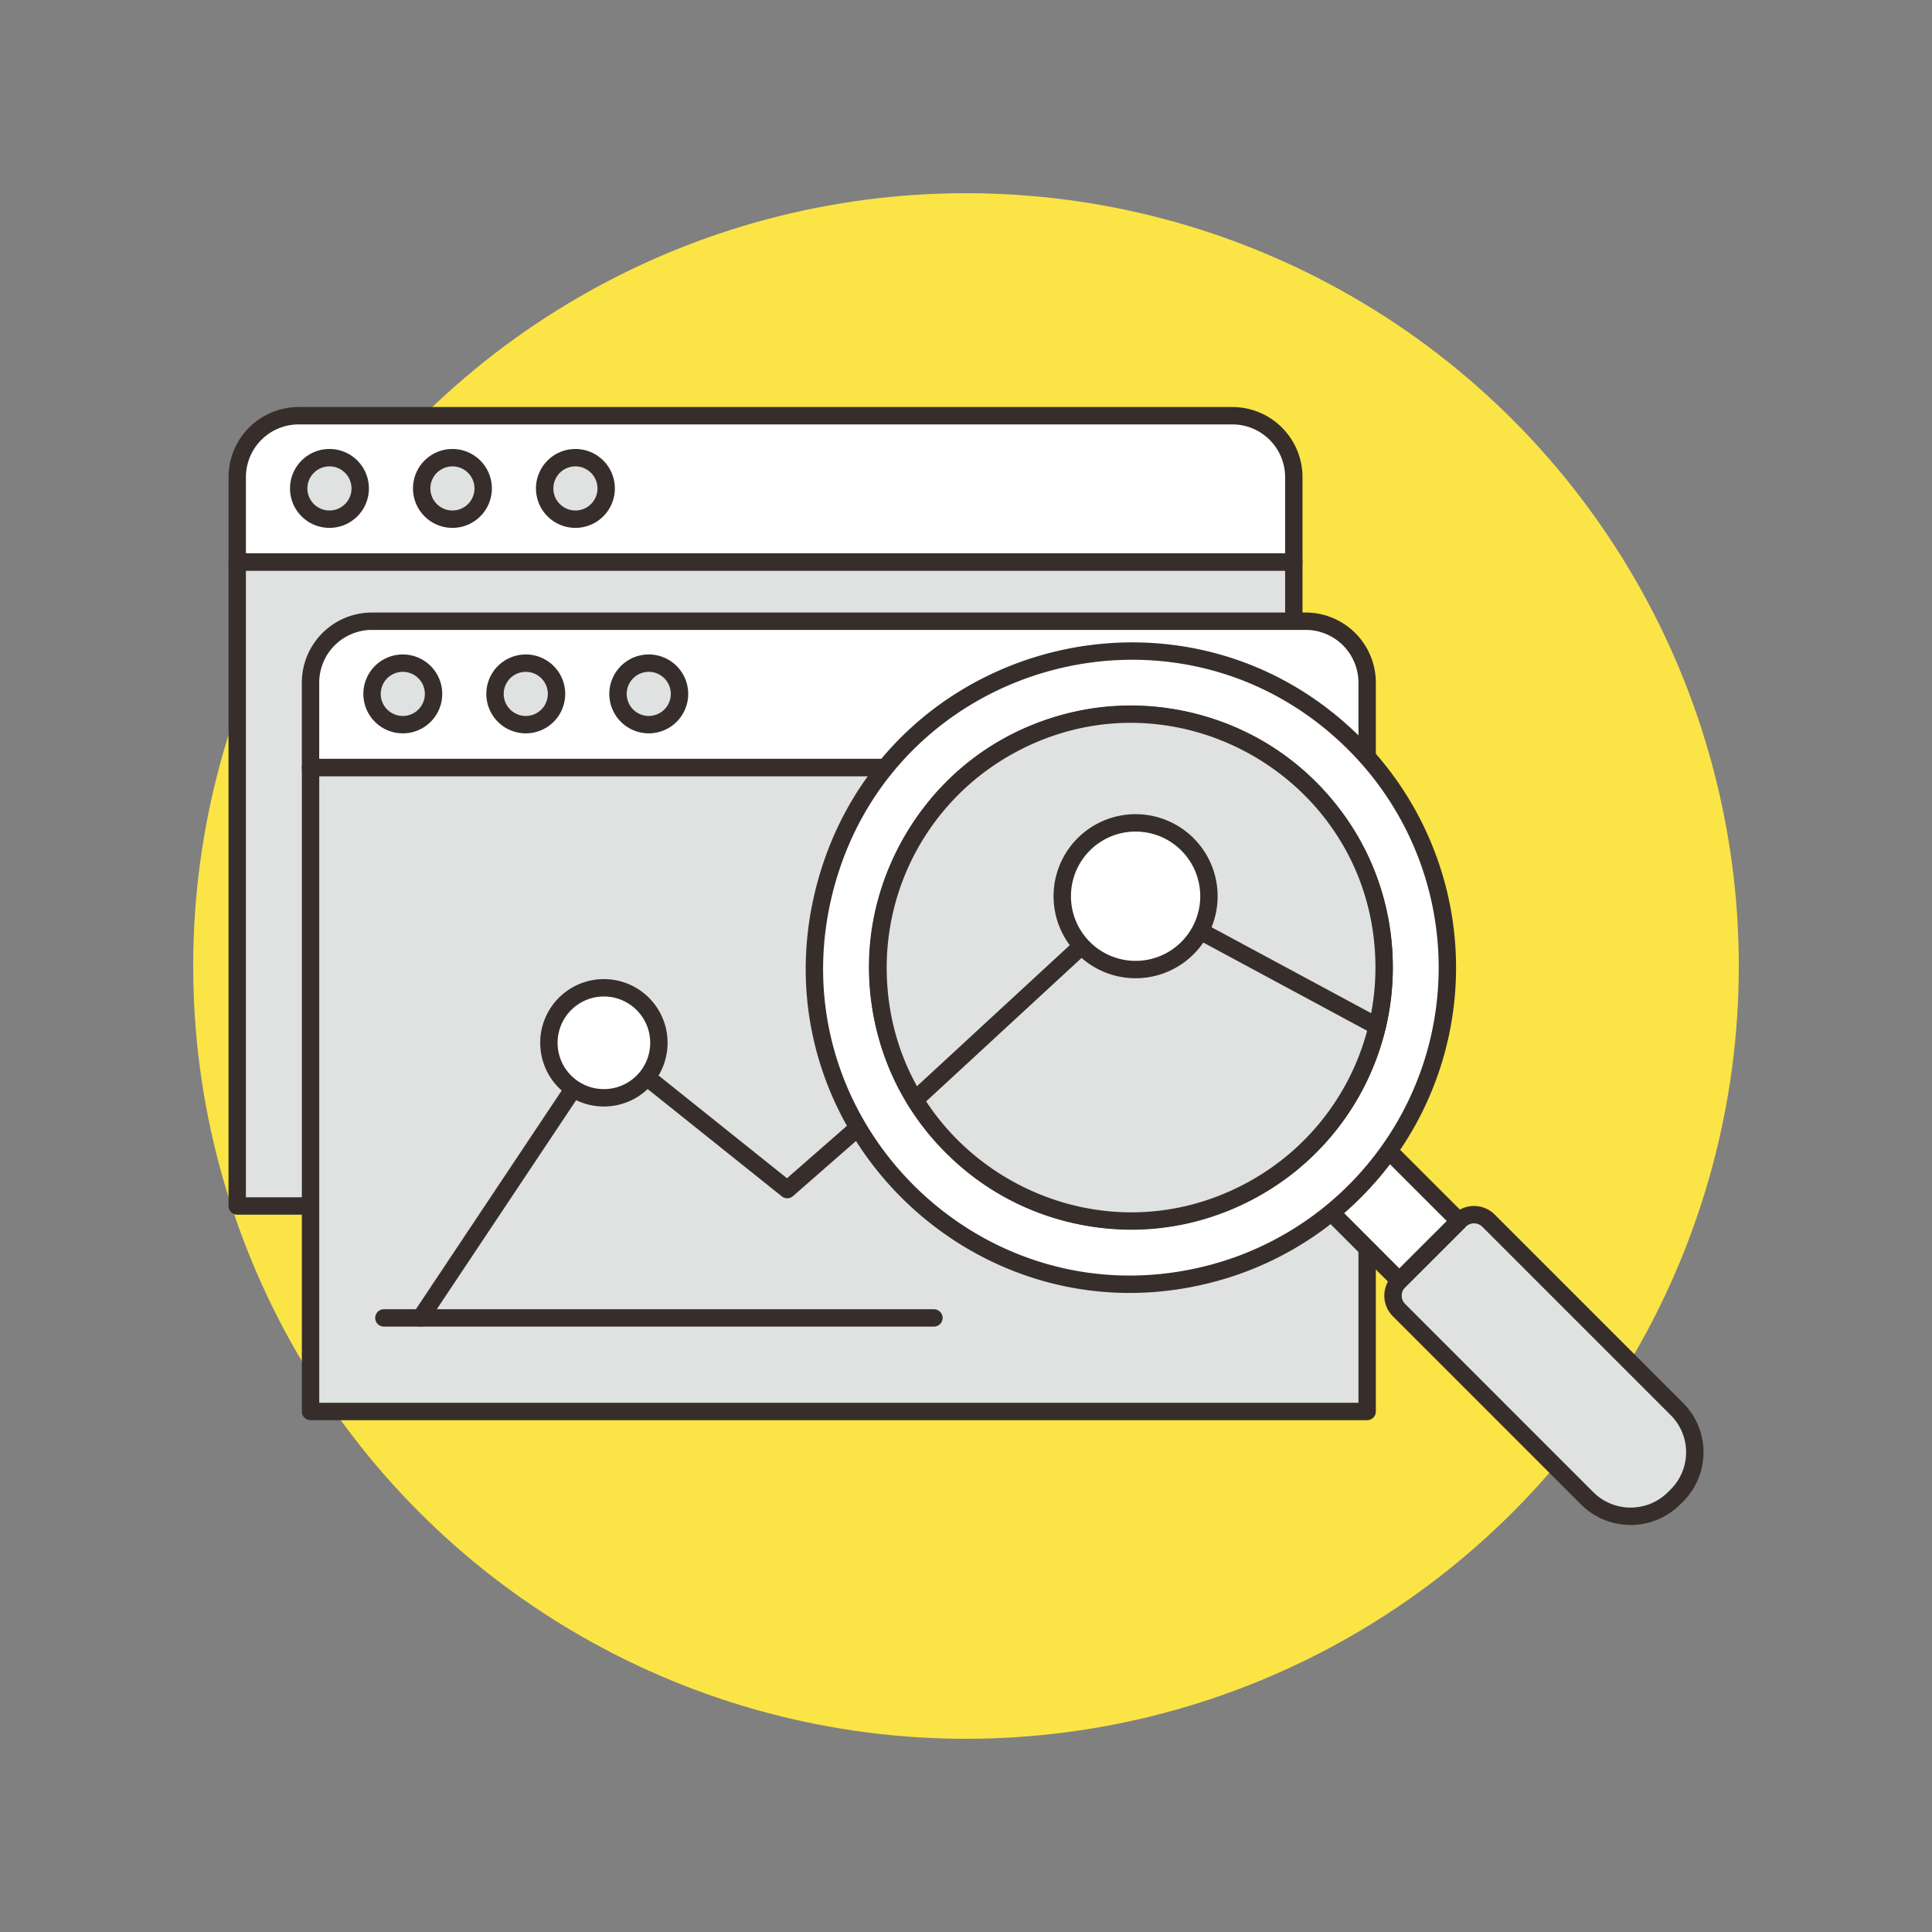 <?xml version="1.0" encoding="UTF-8"?>
<svg xmlns="http://www.w3.org/2000/svg" xmlns:xlink="http://www.w3.org/1999/xlink" width="250" height="250" viewBox="0 0 250 250">
  <rect x="0" y="0" width="250" height="250" fill="#808080" stroke="none"/>
  <defs>
    <clipPath id="clip-Inxmail-Branche-Energie-Icon-Digitalisierung-250x250">
      <rect width="250" height="250"></rect>
    </clipPath>
  </defs>
  <g id="Inxmail-Branche-Energie-Icon-Digitalisierung-250x250" clip-path="url(#clip-Inxmail-Branche-Energie-Icon-Digitalisierung-250x250)">
    <circle id="Ellipse_3" data-name="Ellipse 3" cx="100" cy="100" r="100" transform="translate(25 25)" fill="#fbe446"></circle>
    <g id="Statistic-Research--Streamline-Ux" transform="translate(19.455 26.069)">
      <path id="Pfad_80" data-name="Pfad 80" d="M11.239,27.724H147.963V111.06H11.239Z" transform="translate(0.001 18.925)" fill="#e0e1e1"></path>
      <path id="Pfad_81" data-name="Pfad 81" d="M11.239,27.724H147.963V111.06H11.239Z" transform="translate(0.001 18.925)" fill="none" stroke="#372e2c" stroke-linejoin="round" stroke-width="2.25"></path>
      <path id="Pfad_82" data-name="Pfad 82" d="M140.008,27.724H19.2a7.956,7.956,0,0,0-7.958,7.955v10.97H147.964V35.679A7.956,7.956,0,0,0,140.008,27.724Z" transform="translate(0)" fill="#fff"></path>
      <path id="Pfad_83" data-name="Pfad 83" d="M140.008,27.724H19.2a7.956,7.956,0,0,0-7.958,7.955v10.97H147.964V35.679A7.956,7.956,0,0,0,140.008,27.724Z" transform="translate(0)" fill="none" stroke="#372e2c" stroke-linejoin="round" stroke-width="2.25"></path>
      <path id="Pfad_84" data-name="Pfad 84" d="M16.934,35.6a3.979,3.979,0,1,0,2-3.459A3.979,3.979,0,0,0,16.934,35.6Z" transform="translate(2.264 1.541)" fill="#e0e1e1" stroke="#372e2c" stroke-linejoin="round" stroke-width="2.25"></path>
      <path id="Pfad_85" data-name="Pfad 85" d="M28.321,35.6a3.979,3.979,0,1,0,2-3.459A3.979,3.979,0,0,0,28.321,35.6Z" transform="translate(6.79 1.541)" fill="#e0e1e1" stroke="#372e2c" stroke-linejoin="round" stroke-width="2.25"></path>
      <path id="Pfad_86" data-name="Pfad 86" d="M39.709,35.6a3.979,3.979,0,1,0,2-3.459A3.979,3.979,0,0,0,39.709,35.6Z" transform="translate(11.316 1.541)" fill="#e0e1e1" stroke="#372e2c" stroke-linejoin="round" stroke-width="2.25"></path>
      <path id="Pfad_87" data-name="Pfad 87" d="M18.03,46.753H154.753v83.337H18.03Z" transform="translate(2.7 26.489)" fill="#e0e1e1"></path>
      <path id="Pfad_88" data-name="Pfad 88" d="M18.03,46.753H154.753v83.337H18.03Z" transform="translate(2.7 26.489)" fill="none" stroke="#372e2c" stroke-linejoin="round" stroke-width="2.25"></path>
      <path id="Pfad_89" data-name="Pfad 89" d="M146.8,46.753H25.986a7.955,7.955,0,0,0-7.958,7.956v10.97H154.754V54.708A7.956,7.956,0,0,0,146.8,46.753Z" transform="translate(2.699 7.563)" fill="#fff"></path>
      <path id="Pfad_90" data-name="Pfad 90" d="M146.8,46.753H25.986a7.955,7.955,0,0,0-7.958,7.956v10.97H154.754V54.708A7.956,7.956,0,0,0,146.8,46.753Z" transform="translate(2.699 7.563)" fill="none" stroke="#372e2c" stroke-linejoin="round" stroke-width="2.25"></path>
      <path id="Pfad_91" data-name="Pfad 91" d="M23.725,54.624a3.979,3.979,0,1,0,2-3.459A3.979,3.979,0,0,0,23.725,54.624Z" transform="translate(4.963 9.105)" fill="#e0e1e1" stroke="#372e2c" stroke-linejoin="round" stroke-width="2.25"></path>
      <path id="Pfad_92" data-name="Pfad 92" d="M35.112,54.624a3.979,3.979,0,1,0,2-3.459A3.979,3.979,0,0,0,35.112,54.624Z" transform="translate(9.489 9.105)" fill="#e0e1e1" stroke="#372e2c" stroke-linejoin="round" stroke-width="2.25"></path>
      <path id="Pfad_93" data-name="Pfad 93" d="M46.5,54.624a3.979,3.979,0,1,0,2-3.459A3.979,3.979,0,0,0,46.5,54.624Z" transform="translate(14.015 9.105)" fill="#e0e1e1" stroke="#372e2c" stroke-linejoin="round" stroke-width="2.25"></path>
      <path id="Pfad_94" data-name="Pfad 94" d="M28.216,125.434,51.941,89.848l23.725,18.98,37.959-33.215,16.607,14.235" transform="translate(6.748 19.034)" fill="none" stroke="#372e2c" stroke-linecap="round" stroke-linejoin="round" stroke-width="2.25"></path>
      <path id="Pfad_95" data-name="Pfad 95" d="M24.821,111.264H95.994" transform="translate(5.399 33.205)" fill="none" stroke="#372e2c" stroke-linecap="round" stroke-linejoin="round" stroke-width="2.25"></path>
      <path id="Pfad_96" data-name="Pfad 96" d="M40.1,87.83a7.117,7.117,0,1,0,3.569-6.182A7.117,7.117,0,0,0,40.1,87.83Z" transform="translate(11.472 21.052)" fill="#fff" stroke="#372e2c" stroke-linejoin="round" stroke-width="2.25"></path>
      <path id="Pfad_97" data-name="Pfad 97" d="M154.983,138.054l-.37.369a7.957,7.957,0,0,1-11.212,0l-24.368-24.371a2.649,2.649,0,0,1,0-3.735l7.843-7.844a2.654,2.654,0,0,1,3.737,0l24.371,24.371A7.907,7.907,0,0,1,154.983,138.054Z" transform="translate(42.539 29.405)" fill="#e0e1e1"></path>
      <path id="Pfad_98" data-name="Pfad 98" d="M129.085,104.88,120,95.8a41.586,41.586,0,0,1-7.456,7.976l8.811,8.825Z" transform="translate(40.268 27.057)" fill="#fff" stroke="#372e2c" stroke-linecap="round" stroke-linejoin="round" stroke-width="2.25"></path>
      <path id="Pfad_99" data-name="Pfad 99" d="M154.983,138.054l-.37.369a7.957,7.957,0,0,1-11.212,0l-24.368-24.371a2.649,2.649,0,0,1,0-3.735l7.843-7.844a2.654,2.654,0,0,1,3.737,0l24.371,24.371A7.907,7.907,0,0,1,154.983,138.054Z" transform="translate(42.539 29.405)" fill="none" stroke="#372e2c" stroke-linejoin="round" stroke-width="2.25"></path>
      <path id="Pfad_100" data-name="Pfad 100" d="M134.6,61.531C112.324,39.25,74.279,49.445,66.123,79.881s19.7,58.287,50.132,50.132A40.933,40.933,0,0,0,134.6,61.531Zm-28.943,61.684c-25.208,0-40.964-27.29-28.359-49.12s44.115-21.831,56.719,0a32.751,32.751,0,0,1-28.359,49.125Z" transform="translate(21.244 8.662)" fill="#fff" stroke="#372e2c" stroke-linecap="round" stroke-linejoin="round" stroke-width="2.25"></path>
      <path id="Pfad_101" data-name="Pfad 101" d="M70.574,88.153c0,25.208,27.289,40.963,49.12,28.359a32.746,32.746,0,0,0,16.373-28.359c0-25.208-27.288-40.964-49.119-28.359A32.747,32.747,0,0,0,70.574,88.153Z" transform="translate(23.584 10.984)" fill="#e0e1e1"></path>
      <path id="Pfad_102" data-name="Pfad 102" d="M74.016,98.545l28.522-26.327,31.273,16.838" transform="translate(24.953 17.685)" fill="none" stroke="#372e2c" stroke-linecap="round" stroke-linejoin="round" stroke-width="2.25"></path>
      <path id="Pfad_103" data-name="Pfad 103" d="M87.635,74.921A9.49,9.49,0,1,0,92.38,66.7,9.49,9.49,0,0,0,87.635,74.921Z" transform="translate(30.366 14.982)" fill="#fff" stroke="#372e2c" stroke-linejoin="round" stroke-width="2.25"></path>
      <path id="Pfad_104" data-name="Pfad 104" d="M70.574,88.153c0,25.208,27.289,40.963,49.12,28.359a32.746,32.746,0,0,0,16.373-28.359c0-25.208-27.288-40.964-49.119-28.359A32.747,32.747,0,0,0,70.574,88.153Z" transform="translate(23.584 10.984)" fill="none" stroke="#372e2c" stroke-linecap="round" stroke-linejoin="round" stroke-width="2.25"></path>
    </g>
  </g>
</svg>
